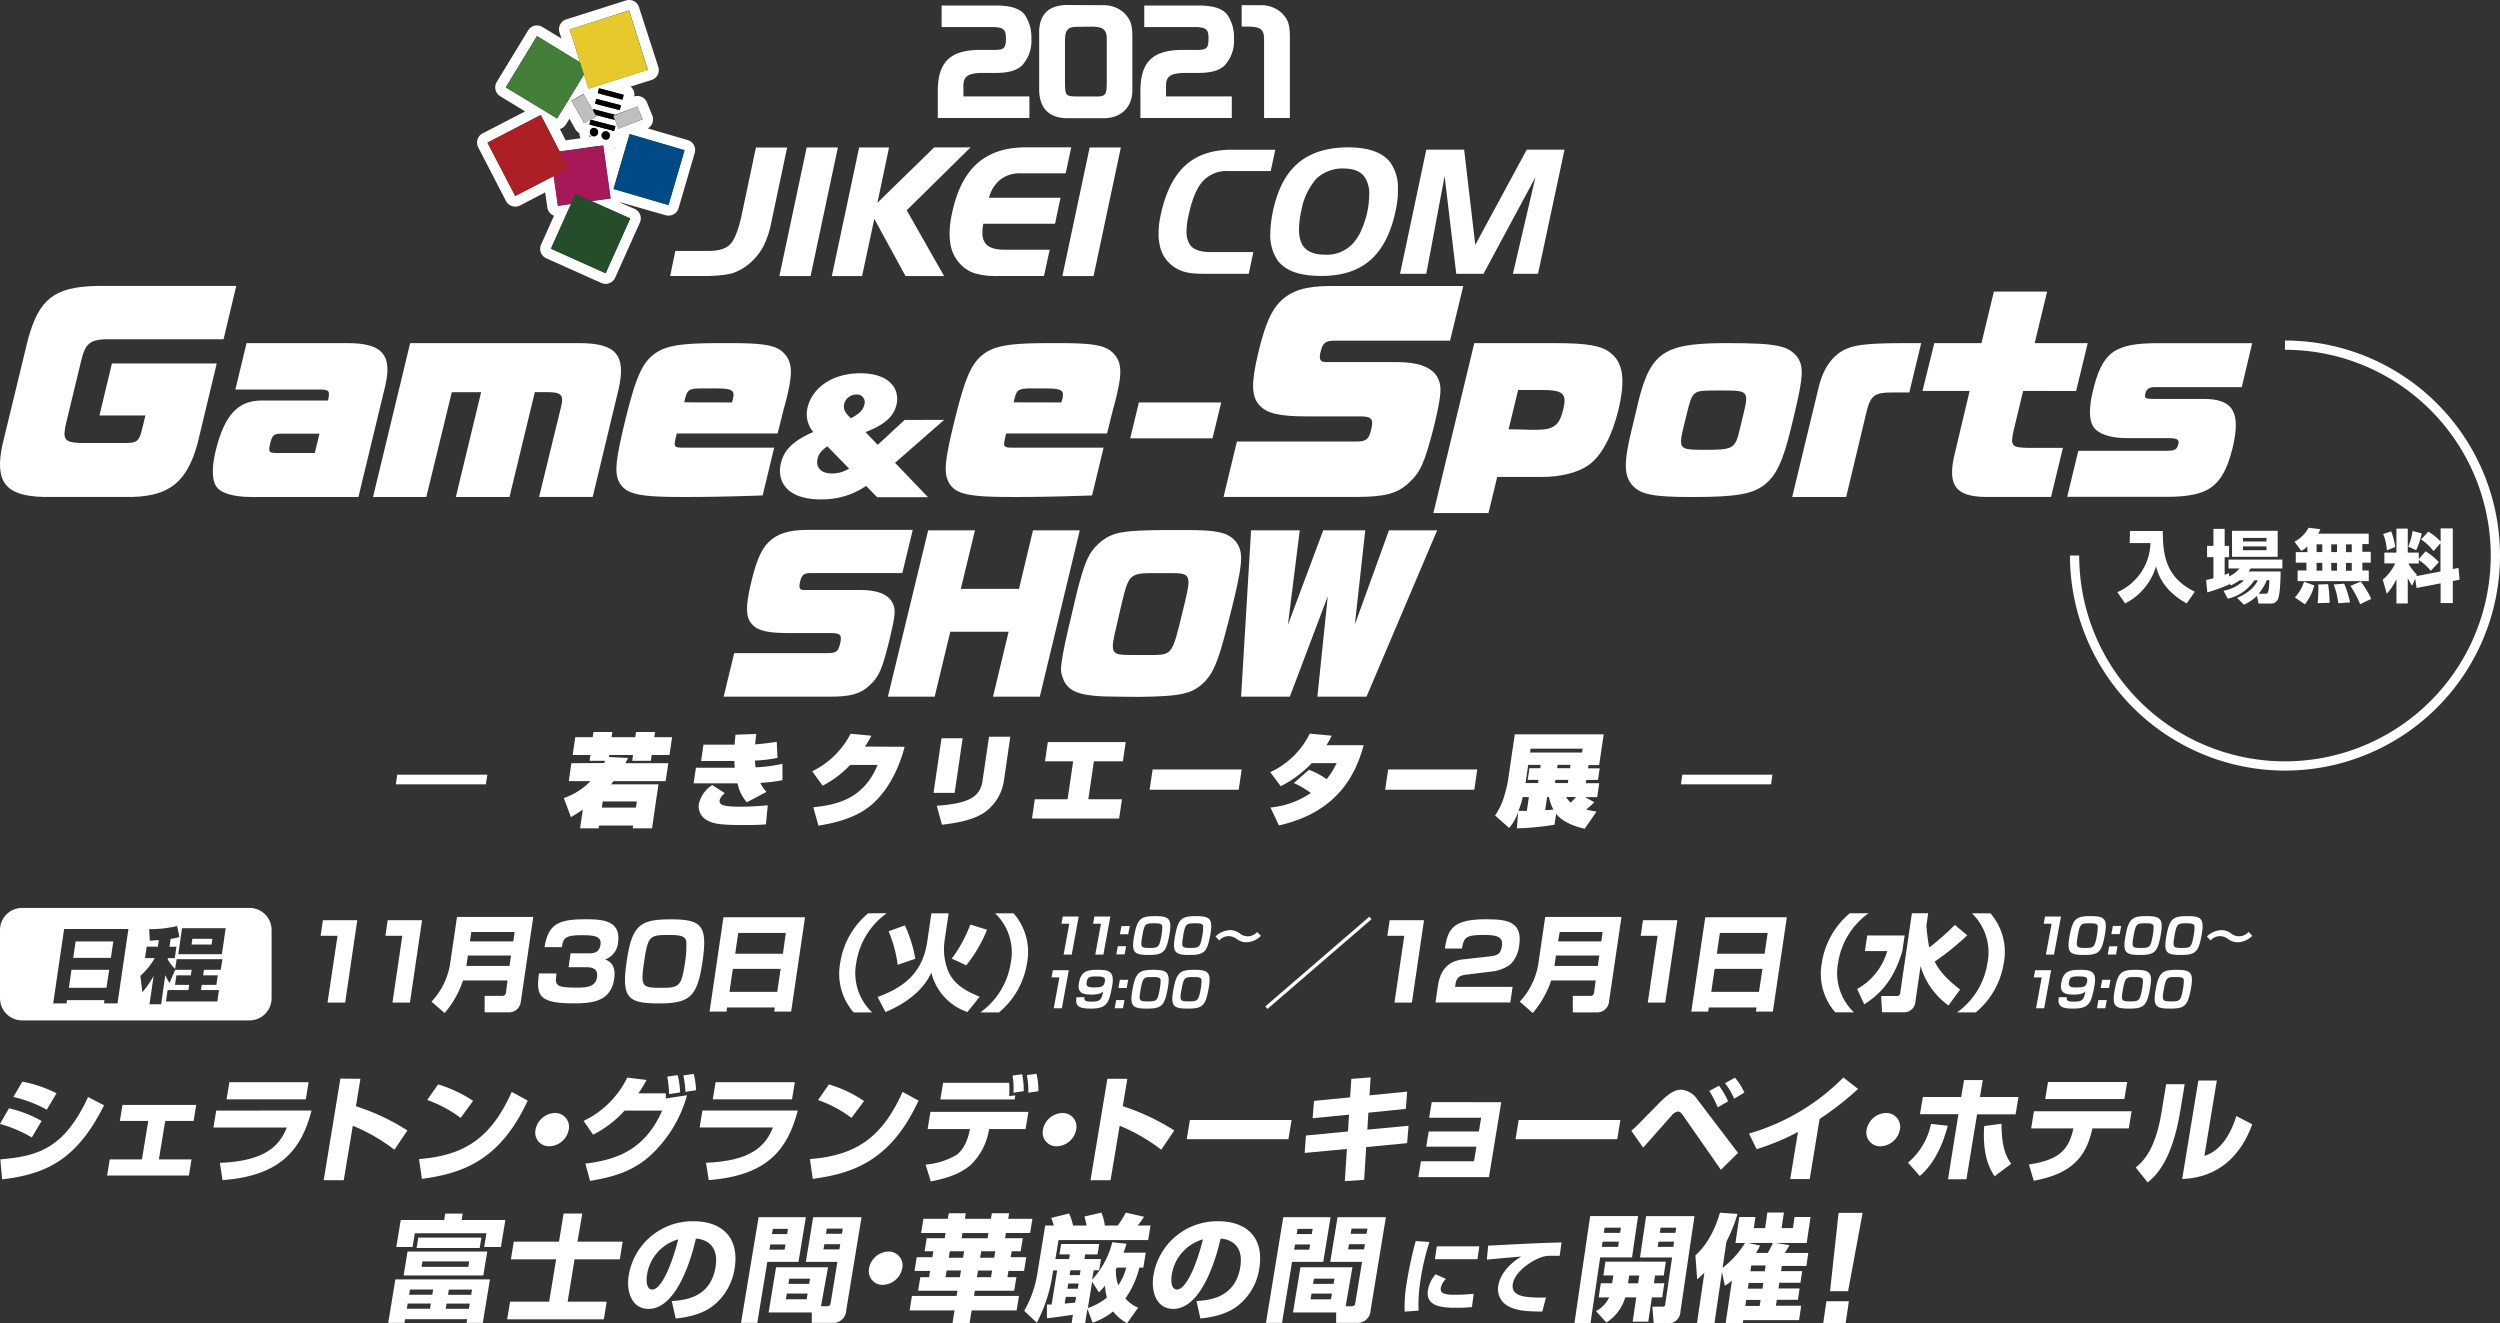 <svg id="レイヤー_1" data-name="レイヤー 1" xmlns="http://www.w3.org/2000/svg" viewBox="0 0 480.86 254.56"><rect x="0" y="0" width="480.86" height="254.56" fill="#333333" stroke="none"/><defs><style>.cls-1{fill:#fff;}.cls-2{fill:#004a85;}.cls-3{fill:#437f38;}.cls-4{fill:#a71859;}.cls-5{fill:#264d2a;}.cls-6{fill:#ac1f24;}.cls-7{fill:#040000;}.cls-8{fill:#c0bfbf;}.cls-9{fill:#e6c92d;}</style></defs><g id="グループ_1340" data-name="グループ 1340"><g id="グループ_1324" data-name="グループ 1324"><g id="グループ_1328" data-name="グループ 1328"><g id="グループ_1307" data-name="グループ 1307"><g id="グループ_1306" data-name="グループ 1306"><path id="パス_1877" data-name="パス 1877" class="cls-1" d="M68.72,177l-2.33,15.84H63L64.92,180H61.67l.44-3Z" transform="translate(0 0)"/><path id="パス_1878" data-name="パス 1878" class="cls-1" d="M81.18,177l-2.33,15.84H75.49L77.38,180H74.13l.44-3Z" transform="translate(0 0)"/><path id="パス_1879" data-name="パス 1879" class="cls-1" d="M97.62,188.59H89.06a18.68,18.68,0,0,1-3.54,6.26L83,192.66a13.85,13.85,0,0,0,3.66-7.85l1.24-8.44h14.67l-2.41,16.4A2.27,2.27,0,0,1,98,194.72H93.22l0-3.17h3.44a.66.66,0,0,0,.66-.6Zm-7.92-2.8H98l.29-2H90Zm.69-4.72h8.34l.26-1.81H90.66Z" transform="translate(0 0)"/><path id="パス_1880" data-name="パス 1880" class="cls-1" d="M107.06,187.25c-.38,2.31-.22,2.71,4,2.71,2,0,3.51-.24,3.77-2s-1.12-1.93-2.14-1.93h-3.33l.39-2.66h3.33c.92,0,2.18,0,2.42-1.66s-1.19-1.83-3.67-1.83c-3.31,0-3.52.72-3.75,2.29h-3.34c.71-4.28,2.48-5.35,7.7-5.35,3,0,7.09,0,6.44,4.48a3.79,3.79,0,0,1-2.47,3.24c.57.24,2.15.88,1.73,3.7-.64,4.4-4.23,4.75-7.71,4.75-6.54,0-7.41-1.31-6.75-5.76Z" transform="translate(0 0)"/><path id="パス_1881" data-name="パス 1881" class="cls-1" d="M126.73,193c-6,0-7.22-1.07-6.19-8.09,1-6.82,2.45-8.08,8.4-8.08s7.22,1.07,6.19,8.08C134.13,191.73,132.7,193,126.73,193ZM123.89,185c-.72,4.91-.39,5,3.45,5,3.29,0,3.75-.36,4.4-4.75A19.88,19.88,0,0,0,132,181c-.25-1.06-1.44-1.16-3.43-1.16C125,179.84,124.61,180,123.89,185Z" transform="translate(0 0)"/><path id="パス_1882" data-name="パス 1882" class="cls-1" d="M139.15,176.43h15.69l-2.67,18.15h-3.25l.11-.8h-9.18l-.12.8h-3.25Zm11,9.93h-9.19l-.65,4.42h9.19Zm1-6.92H142l-.59,4h9.18Z" transform="translate(0 0)"/><path id="パス_1883" data-name="パス 1883" class="cls-1" d="M170.55,175.66a14.37,14.37,0,0,0-5.85,9.53,10.41,10.41,0,0,0,3.05,9.54h-3.56a11.32,11.32,0,0,1-2.58-9.53,15.41,15.41,0,0,1,5.38-9.53Z" transform="translate(0 0)"/><path id="パス_1884" data-name="パス 1884" class="cls-1" d="M179.15,175.68h3.31l-.79,5.37a11.28,11.28,0,0,0,.31,4.55c.83,3.1,2.85,4.66,6.46,6.11l-2.36,2.95a10.72,10.72,0,0,1-6.94-7.56c-.64,1.29-2.4,4.85-8.82,7.56l-1.52-2.89c3.94-1.49,8.54-3.8,9.54-10.6Zm-6.48,9.9a25.86,25.86,0,0,0-1.75-6.46l3.13-1.12a25.19,25.19,0,0,1,2,6.41Zm10.4-1.19a26.94,26.94,0,0,0,3.57-6.56l3.21,1a27.14,27.14,0,0,1-4,6.84Z" transform="translate(0 0)"/><path id="パス_1885" data-name="パス 1885" class="cls-1" d="M188.56,194.73a14.37,14.37,0,0,0,5.85-9.53,10.39,10.39,0,0,0-3-9.53h3.55a11.31,11.31,0,0,1,2.59,9.53,15.48,15.48,0,0,1-5.39,9.53Z" transform="translate(0 0)"/><path id="パス_1886" data-name="パス 1886" class="cls-1" d="M263.79,176.81l-20,17.25-.42-.48,20-17.25Z" transform="translate(0 0)"/><path id="パス_1887" data-name="パス 1887" class="cls-1" d="M273.9,177l-2.33,15.84h-3.35L270.1,180h-3.25l.44-3Z" transform="translate(0 0)"/><path id="パス_1888" data-name="パス 1888" class="cls-1" d="M282.14,187.45c-1.14.14-2,.36-2.18,1.87l-.08.5h11.06l-.44,3H276.11l.41-2.81c.24-1.67.78-5,4.81-5.47l5.28-.59c1.53-.16,2.06-.6,2.26-1.93s-.15-2.19-3.24-2.19c-3.67,0-4.06.38-4.42,2.62h-3.3c.56-3.52,1.3-5.63,7.84-5.63,3.7,0,7.17.2,6.46,5a6.13,6.13,0,0,1-1.63,3.62,7.21,7.21,0,0,1-3.35,1.39Z" transform="translate(0 0)"/><path id="パス_1889" data-name="パス 1889" class="cls-1" d="M306.92,188.59h-8.56a18.86,18.86,0,0,1-3.54,6.26l-2.5-2.19a13.9,13.9,0,0,0,3.65-7.85l1.24-8.44h14.67l-2.41,16.41a2.27,2.27,0,0,1-2.22,1.95h-4.73l0-3.18h3.43a.65.65,0,0,0,.66-.6Zm-7.93-2.8h8.34l.29-2h-8.34Zm.7-4.72H308l.26-1.81H300Z" transform="translate(0 0)"/><path id="パス_1890" data-name="パス 1890" class="cls-1" d="M322.63,177l-2.33,15.84h-3.36L318.83,180h-3.25l.44-3Z" transform="translate(0 0)"/><path id="パス_1891" data-name="パス 1891" class="cls-1" d="M328,176.43h15.69L341,194.58h-3.26l.12-.8h-9.18l-.12.8h-3.25Zm11,9.93H329.8l-.65,4.42h9.18Zm1-6.92h-9.19l-.59,4h9.19Z" transform="translate(0 0)"/><path id="パス_1892" data-name="パス 1892" class="cls-1" d="M359.4,175.66a14.37,14.37,0,0,0-5.85,9.53,10.44,10.44,0,0,0,3.05,9.53H353a11.3,11.3,0,0,1-2.58-9.53,15.46,15.46,0,0,1,5.38-9.53Z" transform="translate(0 0)"/><path id="パス_1893" data-name="パス 1893" class="cls-1" d="M359.15,179.93h7.2l-.45,3c-1.75,6.11-4.9,8.71-7.33,10.24l-1.36-2.94a12.18,12.18,0,0,0,5.79-7.3h-4.29ZM370.53,178a33.68,33.68,0,0,0,.55,4.24A47.31,47.31,0,0,0,376,177.9l2.39,2a50.83,50.83,0,0,1-6.27,5.06c.56,1.05,1.5,2.78,4.9,5.37l-2.24,3.06a14.27,14.27,0,0,1-5.37-7.56l-1,6.87a2.14,2.14,0,0,1-2.25,2H362l-.17-3.12h3a.6.6,0,0,0,.65-.5l2.26-15.42h3.13Z" transform="translate(0 0)"/><path id="パス_1894" data-name="パス 1894" class="cls-1" d="M376.43,194.73a14.37,14.37,0,0,0,5.85-9.53,10.39,10.39,0,0,0-3-9.53h3.56a11.3,11.3,0,0,1,2.58,9.53,15.51,15.51,0,0,1-5.38,9.53Z" transform="translate(0 0)"/></g></g><g id="グループ_1310" data-name="グループ 1310"><g id="グループ_1309" data-name="グループ 1309"><path id="パス_1895" data-name="パス 1895" class="cls-1" d="M21,186.54H13.75L13.24,190h7.24Z" transform="translate(0 0)"/><path id="パス_1896" data-name="パス 1896" class="cls-1" d="M40.84,180.57H37l-.16,1.11h3.86Z" transform="translate(0 0)"/><path id="パス_1897" data-name="パス 1897" class="cls-1" d="M48,174.63H4.26A4.26,4.26,0,0,0,0,178.89V192a4.27,4.27,0,0,0,4.26,4.27H48A4.27,4.27,0,0,0,52.24,192V178.89A4.26,4.26,0,0,0,48,174.63ZM22.6,193H20l.09-.63H12.89l-.09.63H10.23l2.1-14.31H24.7Zm19.85-6.47H39.23l-.16,1.07h2.82l-.27,1.83H38.8l-.15,1h3.47l-.32,2.2H31.92l.32-2.2h4l.15-1H33.66l.27-1.83h2.78l.15-1.07H33.69l-1.08,2.54a8.92,8.92,0,0,1-.82-1.52L31,193.16H28.75l.8-5.46a16.57,16.57,0,0,1-2.17,3.14L27,187.69a13.6,13.6,0,0,0,2.77-3.41H27.89l.32-2.19h2.16l.18-1.26c-.6,0-1,.08-1.74.11l-.11-2.22a23.07,23.07,0,0,0,5.36-.6l.46,2.11a12.54,12.54,0,0,1-1.7.36l-.22,1.51h1.34l-.32,2.19H32.27l0,.26a6.94,6.94,0,0,0,1.42,1.81l.28-1.87h8.82Zm.23-3H34.29l.73-5h8.39Z" transform="translate(0 0)"/><path id="パス_1898" data-name="パス 1898" class="cls-1" d="M21.79,181.09H14.55l-.46,3.15h7.24Z" transform="translate(0 0)"/></g></g><g id="グループ_1314" data-name="グループ 1314"><g id="グループ_1313" data-name="グループ 1313"><path id="パス_1899" data-name="パス 1899" class="cls-1" d="M207.48,176.29l-1.34,7.32h-1.56l1.09-5.93h-1.51l.26-1.39Z" transform="translate(0 0)"/><path id="パス_1900" data-name="パス 1900" class="cls-1" d="M213.57,176.29l-1.34,7.32h-1.56l1.09-5.93h-1.51l.25-1.39Z" transform="translate(0 0)"/><path id="パス_1901" data-name="パス 1901" class="cls-1" d="M216.6,182l-.29,1.57h-1.59L215,182Zm.72-3.9L217,179.7h-1.59l.29-1.57Z" transform="translate(0 0)"/><path id="パス_1902" data-name="パス 1902" class="cls-1" d="M220.9,183.68c-2.78,0-3.34-.49-2.74-3.73s1.27-3.74,4-3.74,3.34.49,2.74,3.74S223.68,183.68,220.9,183.68ZM219.72,180c-.42,2.27-.27,2.33,1.52,2.33,1.52,0,1.75-.17,2.12-2.2a9.77,9.77,0,0,0,.2-2c-.1-.49-.65-.54-1.58-.54-1.67,0-1.85.09-2.26,2.36Z" transform="translate(0 0)"/><path id="パス_1903" data-name="パス 1903" class="cls-1" d="M228.77,183.68c-2.79,0-3.34-.49-2.74-3.73s1.27-3.74,4-3.74,3.34.49,2.74,3.74S231.55,183.68,228.77,183.68ZM227.59,180c-.42,2.27-.27,2.33,1.51,2.33,1.53,0,1.75-.17,2.13-2.2a9.77,9.77,0,0,0,.2-2c-.1-.49-.65-.54-1.58-.54-1.67,0-1.85.09-2.27,2.36Z" transform="translate(0 0)"/><path id="パス_1904" data-name="パス 1904" class="cls-1" d="M242.54,180a4.15,4.15,0,0,1-2.8,1.24,2.91,2.91,0,0,1-1.76-.56,2.77,2.77,0,0,0-1.67-.62,2.41,2.41,0,0,0-1.79.83l-.72-.76a4.24,4.24,0,0,1,2.79-1.23,3.3,3.3,0,0,1,1.81.58,2.39,2.39,0,0,0,3.37-.18l0-.05Z" transform="translate(0 0)"/><path id="パス_1905" data-name="パス 1905" class="cls-1" d="M205.58,186.61l-1.34,7.32h-1.56l1.09-5.93h-1.51l.25-1.39Z" transform="translate(0 0)"/><path id="パス_1906" data-name="パス 1906" class="cls-1" d="M208.61,191.8c-.11.48-.09.86,1.25.86,1.6,0,2-.18,2.32-1.95-.34.28-.73.6-2.37.6-2.19,0-2.54-.87-2.28-2.29.39-2.13,1.52-2.49,3.51-2.49,2.27,0,3.4.25,2.87,3.17-.6,3.25-1,4.3-4.08,4.3-2,0-3.13-.28-2.76-2.2Zm3.9-3c.16-.85-.26-1-1.73-1s-1.62.29-1.77,1.13c-.13.69.12,1,1.4,1,1.47,0,1.92-.15,2.1-1.12Z" transform="translate(0 0)"/><path id="パス_1907" data-name="パス 1907" class="cls-1" d="M216.29,192.36l-.29,1.57h-1.6l.29-1.57Zm.71-3.9-.28,1.57h-1.6l.28-1.57Z" transform="translate(0 0)"/><path id="パス_1908" data-name="パス 1908" class="cls-1" d="M220.58,194c-2.78,0-3.33-.49-2.74-3.73s1.28-3.73,4-3.73,3.34.49,2.74,3.73S223.36,194,220.58,194Zm-1.18-3.71c-.42,2.26-.27,2.32,1.52,2.32,1.53,0,1.75-.17,2.12-2.19a9.85,9.85,0,0,0,.2-1.95c-.1-.5-.65-.54-1.57-.54-1.68,0-1.85.08-2.27,2.36Z" transform="translate(0 0)"/><path id="パス_1909" data-name="パス 1909" class="cls-1" d="M228.45,194c-2.79,0-3.34-.49-2.74-3.73s1.27-3.73,4-3.73,3.34.49,2.74,3.73S231.23,194,228.45,194Zm-1.19-3.71c-.41,2.26-.26,2.32,1.52,2.32,1.53,0,1.75-.17,2.13-2.19a9.85,9.85,0,0,0,.2-1.95c-.1-.5-.65-.54-1.58-.54-1.67,0-1.84.08-2.26,2.36Z" transform="translate(0 0)"/></g></g><g id="グループ_1317" data-name="グループ 1317"><g id="グループ_1316" data-name="グループ 1316"><path id="パス_1910" data-name="パス 1910" class="cls-1" d="M396.42,176.29l-1.35,7.32h-1.55l1.09-5.93H393.1l.25-1.39Z" transform="translate(0 0)"/><path id="パス_1911" data-name="パス 1911" class="cls-1" d="M400.83,183.68c-2.78,0-3.34-.49-2.74-3.73s1.27-3.74,4-3.74,3.34.49,2.74,3.74S403.61,183.68,400.83,183.68ZM399.65,180c-.42,2.27-.27,2.33,1.51,2.33,1.53,0,1.75-.17,2.13-2.2a9.77,9.77,0,0,0,.2-2c-.1-.49-.65-.54-1.58-.54-1.67,0-1.85.09-2.26,2.36Z" transform="translate(0 0)"/><path id="パス_1912" data-name="パス 1912" class="cls-1" d="M407.28,182,407,183.6h-1.6l.29-1.57Zm.72-3.9-.29,1.57h-1.6l.29-1.57Z" transform="translate(0 0)"/><path id="パス_1913" data-name="パス 1913" class="cls-1" d="M411.58,183.68c-2.79,0-3.34-.49-2.74-3.73s1.27-3.74,4-3.74,3.33.49,2.74,3.74S414.35,183.68,411.58,183.68ZM410.39,180c-.42,2.27-.27,2.33,1.52,2.33,1.53,0,1.75-.17,2.12-2.2a9.09,9.09,0,0,0,.2-2c-.1-.49-.65-.54-1.57-.54-1.67,0-1.85.09-2.27,2.36Z" transform="translate(0 0)"/><path id="パス_1914" data-name="パス 1914" class="cls-1" d="M419.45,183.68c-2.79,0-3.34-.49-2.74-3.73s1.27-3.74,4-3.74,3.33.49,2.74,3.74S422.22,183.68,419.45,183.68ZM418.26,180c-.41,2.27-.26,2.33,1.52,2.33,1.53,0,1.75-.17,2.12-2.2a8.5,8.5,0,0,0,.2-2c-.1-.49-.64-.54-1.57-.54-1.67,0-1.85.09-2.27,2.36Z" transform="translate(0 0)"/><path id="パス_1915" data-name="パス 1915" class="cls-1" d="M433.21,180a4.12,4.12,0,0,1-2.8,1.24,2.93,2.93,0,0,1-1.76-.56,2.75,2.75,0,0,0-1.67-.62,2.37,2.37,0,0,0-1.78.83l-.72-.76a4.21,4.21,0,0,1,2.78-1.23,3.24,3.24,0,0,1,1.81.58,2.4,2.4,0,0,0,3.38-.18.12.12,0,0,1,.05-.05Z" transform="translate(0 0)"/><path id="パス_1916" data-name="パス 1916" class="cls-1" d="M394.52,186.61l-1.34,7.32h-1.56l1.09-5.93H391.2l.25-1.39Z" transform="translate(0 0)"/><path id="パス_1917" data-name="パス 1917" class="cls-1" d="M397.55,191.8c-.11.48-.09.86,1.25.86,1.6,0,2-.18,2.32-1.95-.34.28-.73.6-2.37.6-2.19,0-2.54-.87-2.28-2.29.39-2.13,1.52-2.49,3.51-2.49,2.27,0,3.4.25,2.86,3.17-.6,3.25-1,4.3-4.07,4.3-1.95,0-3.13-.28-2.76-2.2Zm3.9-3c.15-.85-.26-1-1.73-1s-1.62.29-1.77,1.13c-.13.69.12,1,1.4,1,1.47,0,1.91-.15,2.09-1.12Z" transform="translate(0 0)"/><path id="パス_1918" data-name="パス 1918" class="cls-1" d="M405.23,192.36l-.29,1.57h-1.6l.28-1.57Zm.71-3.9-.29,1.57h-1.6l.29-1.57Z" transform="translate(0 0)"/><path id="パス_1919" data-name="パス 1919" class="cls-1" d="M409.52,194c-2.78,0-3.34-.49-2.74-3.73s1.27-3.73,4-3.73,3.34.49,2.74,3.73S412.3,194,409.52,194Zm-1.18-3.71c-.42,2.26-.27,2.32,1.51,2.32,1.54,0,1.76-.17,2.13-2.19a9.85,9.85,0,0,0,.2-1.95c-.1-.5-.65-.54-1.58-.54-1.67,0-1.84.08-2.26,2.36Z" transform="translate(0 0)"/><path id="パス_1920" data-name="パス 1920" class="cls-1" d="M417.39,194c-2.78,0-3.34-.49-2.74-3.73s1.27-3.73,4-3.73,3.34.49,2.74,3.73S420.17,194,417.39,194Zm-1.19-3.71c-.41,2.26-.26,2.32,1.52,2.32,1.53,0,1.75-.17,2.13-2.19a9.85,9.85,0,0,0,.2-1.95c-.1-.5-.65-.54-1.58-.54C416.8,187.93,416.62,188,416.2,190.29Z" transform="translate(0 0)"/></g></g></g><g id="グループ_1323" data-name="グループ 1323"><g id="グループ_1319" data-name="グループ 1319"><g id="グループ_1326" data-name="グループ 1326"><path id="パス_1921" data-name="パス 1921" class="cls-1" d="M6.12,218.78A25.62,25.62,0,0,0,0,216.18l1.73-3A23,23,0,0,1,8,215.61ZM.06,223c7.24-.62,12.3-2.08,16.88-12l3.07,1.6c-5.23,10.47-11.1,13.24-19.6,14.24ZM9,213.44A24.53,24.53,0,0,0,2.56,211l1.75-2.95a24.59,24.59,0,0,1,6.56,2.24Z" transform="translate(0 0)"/><path id="パス_1922" data-name="パス 1922" class="cls-1" d="M37.74,212.53l-.5,3.07H31.78L30.56,223h6.28l-.51,3.11H20.6l.51-3.11H27.3l1.22-7.4H23.06l.5-3.07Z" transform="translate(0 0)"/><path id="パス_1923" data-name="パス 1923" class="cls-1" d="M59.93,213.6C58,221,54.13,226.13,42.81,227l-.52-3.33c8.9-.34,11.51-3.4,12.87-6.79H41.05l.54-3.26Zm-.57-5.44-.54,3.29H43.58l.54-3.29Z" transform="translate(0 0)"/><path id="パス_1924" data-name="パス 1924" class="cls-1" d="M69.33,207.5l-.87,5.28a42.07,42.07,0,0,1,9.9,4.66l-2.5,3.7a34.79,34.79,0,0,0-8-4.61L66.12,227H62.26l3.21-19.54Z" transform="translate(0 0)"/><path id="パス_1925" data-name="パス 1925" class="cls-1" d="M80.6,222.94c8.74-.69,13.83-4,17.83-12.92l3.07,1.67c-5.34,11.58-12.59,14-20.35,15.06Zm8-7.92a23.87,23.87,0,0,0-6.43-3.44l2.09-3A24.49,24.49,0,0,1,91,211.75Z" transform="translate(0 0)"/><path id="パス_1926" data-name="パス 1926" class="cls-1" d="M109.39,217.28a3.91,3.91,0,0,1-3.71,3.2,2.63,2.63,0,0,1-2.73-2.54,2.46,2.46,0,0,1,.06-.66,3.91,3.91,0,0,1,3.71-3.2,2.65,2.65,0,0,1,2.73,2.55A2.35,2.35,0,0,1,109.39,217.28Z" transform="translate(0 0)"/><path id="パス_1927" data-name="パス 1927" class="cls-1" d="M112.25,215.6a17.91,17.91,0,0,0,8.4-8.33l3.72.45a23.3,23.3,0,0,1-1.58,2.57h5.28c0,.16,0,.82,0,1l4.08-.63a24.69,24.69,0,0,1-7.18,11.7c-3,2.68-6.55,4-11.48,4.77l-.9-3.31c5.71-.73,11.36-2.42,14.77-10.2h-7.22a20.93,20.93,0,0,1-6.06,4.63Zm16.46-5.15a27,27,0,0,0-.36-3.36l2-.31a17.13,17.13,0,0,1,.47,3.33Zm3.13-.43a18,18,0,0,0-.41-3.17l2-.29a15.87,15.87,0,0,1,.46,3.13Z" transform="translate(0 0)"/><path id="パス_1928" data-name="パス 1928" class="cls-1" d="M153.45,213.6c-1.93,7.43-5.81,12.53-17.13,13.38l-.52-3.33c8.91-.34,11.52-3.4,12.87-6.79h-14.1l.54-3.26Zm-.57-5.44-.54,3.29H137.1l.54-3.29Z" transform="translate(0 0)"/><path id="パス_1929" data-name="パス 1929" class="cls-1" d="M155.78,222.94c8.74-.69,13.83-4,17.83-12.92l3.07,1.67c-5.34,11.58-12.59,14-20.35,15.06Zm8-7.92a23.87,23.87,0,0,0-6.43-3.44l2.09-3a24.49,24.49,0,0,1,6.76,3.19Z" transform="translate(0 0)"/><path id="パス_1930" data-name="パス 1930" class="cls-1" d="M197.81,213.86l-.55,3.31h-7l-.1.49a12.22,12.22,0,0,1-3.47,6.43c-2.28,1.95-5.39,2.71-7.66,3.15l-1-3.24a13.91,13.91,0,0,0,5.92-1.84c1.8-1.28,2.41-4,2.51-4.5l.1-.49h-8.14l.54-3.31Zm-3.7-5.59a18.09,18.09,0,0,1,0,2.55l1.18-.13-.13.78H180.87l.53-3.2Zm.82,1.91a15.2,15.2,0,0,0-.17-3.3l1.84-.25a14.77,14.77,0,0,1,.31,3.24Zm2.87,0a16.86,16.86,0,0,0-.29-3.4l1.86-.24a14.51,14.51,0,0,1,.36,3.35Z" transform="translate(0 0)"/><path id="パス_1931" data-name="パス 1931" class="cls-1" d="M207,217.28a3.92,3.92,0,0,1-3.72,3.2,2.64,2.64,0,0,1-2.73-2.54,2.46,2.46,0,0,1,.06-.66,3.91,3.91,0,0,1,3.72-3.2,2.65,2.65,0,0,1,2.73,2.56A3.47,3.47,0,0,1,207,217.28Z" transform="translate(0 0)"/><path id="パス_1932" data-name="パス 1932" class="cls-1" d="M216.83,207.5l-.87,5.28a42.07,42.07,0,0,1,9.9,4.66l-2.5,3.7a34.79,34.79,0,0,0-8-4.61L213.61,227h-3.86L213,207.5Z" transform="translate(0 0)"/><path id="パス_1933" data-name="パス 1933" class="cls-1" d="M248.43,215.42l-.61,3.7H228.26l.61-3.7Z" transform="translate(0 0)"/><path id="パス_1934" data-name="パス 1934" class="cls-1" d="M259.92,207.52l3.71-.29-.22,3.46,7.25-.73-.26,3.33-7.2.73-.2,3.26,7.93-.75-.28,3.35-7.87.75-.39,6.3-3.72.25.4-6.19-8.12.77.24-3.35,8.09-.78.2-3.23-7,.68.26-3.33,6.95-.68Z" transform="translate(0 0)"/><path id="パス_1935" data-name="パス 1935" class="cls-1" d="M288.76,212l-2.37,14.42H272.81l.5-3.06h10.21l.46-2.8h-9.65l.48-2.93h9.65l.43-2.64h-10l.49-3Z" transform="translate(0 0)"/><path id="パス_1936" data-name="パス 1936" class="cls-1" d="M311.67,215.42l-.6,3.7H291.5l.61-3.7Z" transform="translate(0 0)"/><path id="パス_1937" data-name="パス 1937" class="cls-1" d="M313.78,217.5c1-.86,1.31-1.22,4.35-4.32,2.21-2.27,3.56-3.58,5.29-3.58a4.1,4.1,0,0,1,3,1.8l7.88,10.36L331,225,323.9,214.8c-.43-.6-.68-1-1.15-1a1.84,1.84,0,0,0-1.23.78c-.89,1-4.69,5.3-5.47,6.16ZM330.41,213a24.33,24.33,0,0,0-1.63-3.17l1.86-1a15.48,15.48,0,0,1,1.75,3Zm3.14-1.66a13.45,13.45,0,0,0-1.75-3l1.91-1.06a12.57,12.57,0,0,1,1.81,2.86Z" transform="translate(0 0)"/><path id="パス_1938" data-name="パス 1938" class="cls-1" d="M348.09,226.78h-3.75l1.49-9.06a44.92,44.92,0,0,1-7.95,3.31l-1.47-3a41.73,41.73,0,0,0,18.15-10.78l2.83,2.2a57.4,57.4,0,0,1-7.4,5.77Z" transform="translate(0 0)"/><path id="パス_1939" data-name="パス 1939" class="cls-1" d="M365.43,217.28a3.93,3.93,0,0,1-3.72,3.2,2.64,2.64,0,0,1-2.73-2.54,2.46,2.46,0,0,1,.06-.66,3.91,3.91,0,0,1,3.72-3.2,2.65,2.65,0,0,1,2.73,2.56A2.28,2.28,0,0,1,365.43,217.28Z" transform="translate(0 0)"/><path id="パス_1940" data-name="パス 1940" class="cls-1" d="M367,223.63a13.27,13.27,0,0,0,4.42-7.46l3.22.36c-1.66,6.36-4.4,8.81-5.38,9.67Zm14.37-15.89-.54,3.26h7.41l-.55,3.33h-7.41l-2.05,12.49h-3.54l2-12.51h-7.39l.55-3.31h7.38l.54-3.26Zm3.61,8.41c0,4.44.85,6.28,1.86,7.7l-3.19,2.39c-.67-1-2.41-3.63-2-9.65Z" transform="translate(0 0)"/><path id="パス_1941" data-name="パス 1941" class="cls-1" d="M410,213.75l-.54,3.29h-7l-.08.35c-1.26,5.53-4.32,8.46-11.2,9.72l-.93-3.13c5.21-.78,7.54-2.4,8.47-6.57l.08-.37h-8.12l.54-3.29Zm-.85-5.63-.54,3.28H393.38l.54-3.28Z" transform="translate(0 0)"/><path id="パス_1942" data-name="パス 1942" class="cls-1" d="M419.36,213.71c-1.61,9.85-4.94,12.65-6.27,13.73l-2.3-2.88c1.21-1,3.73-3.1,4.94-10.47l.91-5.55h3.57Zm4.64,8.63c4-1.26,5.59-5.9,6.15-7.68l3.06,1.6c-2.18,6-6.47,10.25-13.48,10.52l3.11-18.95h3.55Z" transform="translate(0 0)"/></g></g></g><g id="グループ_1329" data-name="グループ 1329"><g id="グループ_1325" data-name="グループ 1325"><path id="パス_1943" data-name="パス 1943" class="cls-1" d="M94.24,246.08l-1.38,8.37H89.73l.12-.71H77.92l-.12.71H74.67l1.38-8.37Zm-8.6-12.65H89l-.2,1.23H97.2l-.85,5.19H93.13l.43-2.64H79.79l-.43,2.64H76.23l.85-5.19h8.36Zm8.08,7.3-.76,4.6H77.63l.76-4.6Zm-15.3,10-.17,1h4.46l.16-1Zm.44-2.69-.17,1h4.46l.17-1Zm1.6-10H92.59l-.32,2H80.13Zm.8,4.58-.18,1.06h9l.17-1.06Zm4.63,8.12-.16,1h4.46l.16-1Zm.44-2.69-.16,1h4.46l.16-1Z" transform="translate(0 0)"/><path id="パス_1944" data-name="パス 1944" class="cls-1" d="M111.07,238.83h8.7l-.56,3.4h-8.7l-1.33,8.14h7.52l-.56,3.39H97.55l.56-3.39h7.52l1.34-8.14h-8.7l.55-3.4h8.7l.89-5.42H112Z" transform="translate(0 0)"/><path id="パス_1945" data-name="パス 1945" class="cls-1" d="M129.21,250.25c2.43-.17,7.44-.57,8.42-6.54.61-3.7-1.28-5.28-3.78-5.48-.43,1.93-3.18,13.53-9.12,13.53-3,0-4.36-3-3.79-6.52A12.44,12.44,0,0,1,133.4,234.9c5.1,0,8.92,2.8,7.89,9.12a11.19,11.19,0,0,1-4.2,7.19c-2.49,1.91-5.92,2.26-7.12,2.4Zm-4.76-5.05c-.14.84-.22,2.83,1,2.83,1.68,0,3.66-4.34,5-9.65a8.38,8.38,0,0,0-6,6.82Z" transform="translate(0 0)"/><path id="パス_1946" data-name="パス 1946" class="cls-1" d="M145.91,234.12H155l-1.41,8.59h-6l-1.93,11.74h-3.13Zm12,17.13H159c.67,0,.72-.33.79-.73l1.28-7.81H155l1.41-8.59h9.3l-2.95,17.95a2.48,2.48,0,0,1-2.36,2.38h-4.26l0-2h-8.3l1.43-8.7h10Zm-9.73-11.89-.18,1h2.91l.18-1Zm.48-3-.17,1h2.91l.17-1Zm2.68,12.45-.18,1.1h4l.18-1.1Zm.47-2.87-.17,1h4l.17-1Zm6.75-6.63-.17,1h3.06l.17-1Zm.48-3-.16,1h3.06l.17-1Z" transform="translate(0 0)"/><path id="パス_1947" data-name="パス 1947" class="cls-1" d="M173.54,243.93a3.92,3.92,0,0,1-3.72,3.2,2.63,2.63,0,0,1-2.72-2.54,2.46,2.46,0,0,1,.06-.66,3.9,3.9,0,0,1,3.71-3.2,2.65,2.65,0,0,1,2.73,2.55A2.35,2.35,0,0,1,173.54,243.93Z" transform="translate(0 0)"/><path id="パス_1948" data-name="パス 1948" class="cls-1" d="M181.71,238.16l.16-1h-4.7l.45-2.73h4.7l.17-1.07h3.28l-.17,1.07h5l.17-1.07h3.33l-.17,1.07h4.65l-.44,2.73h-4.66l-.16,1h3.41l-.41,2.51h-1.73l-.19,1.15h3l-.43,2.64h-3l-.2,1.2h1.73l-.43,2.6h-7.57l-.15,1H196l-.46,2.79h-8.65l-.41,2.49h-3.28l.4-2.49h-8.64l.45-2.79H184l.15-1h-7.56l.43-2.6h1.68l.2-1.2h-3l.43-2.64h3l.2-1.15h-1.69l.41-2.51Zm.37,6.21-.21,1.29h2.76l.21-1.29Zm.61-3.7-.2,1.25h2.75l.21-1.25Zm7.27-2.5.16-1h-5l-.16,1Zm-1.84,6.21-.21,1.28h2.7l.21-1.28Zm.61-3.7-.21,1.24h2.71l.2-1.24Z" transform="translate(0 0)"/><path id="パス_1949" data-name="パス 1949" class="cls-1" d="M209.16,251.76l-.44,2.71h-2.6l.25-1.58c-1.38.2-3.86.56-5,.67l0-2.64c.34,0,.49,0,.9,0l1.07-6.57h-.77l-.2,1.24a29.92,29.92,0,0,1-2.94,8.83L197,252.12a20.74,20.74,0,0,0,2.54-7.23l1.5-9.17h1.65a9.31,9.31,0,0,0-.5-1.46l3.43-.85a10,10,0,0,1,.77,2.31H209a13.2,13.2,0,0,0-.42-1.73l3.27-.75a9.67,9.67,0,0,1,.66,2.48H215a20.48,20.48,0,0,0,1.54-2.48l3.51.8a18.55,18.55,0,0,1-1.23,1.68h2.48l-.46,2.8H203.6l-.6,3.66h2.63l.15-.91h-2l.33-2h7.32l-.33,2h-2.37l-.15.91h3.19l-.35,2.15h-1.06l-.3,1.82a16.63,16.63,0,0,0,3.88-7.21l2.75.29c-.19.6-.33,1.09-.59,1.71h4.28l-.47,2.88h-.76a17.15,17.15,0,0,1-2.7,5.93,6.86,6.86,0,0,0,2.46,1.77l-2.12,3a9,9,0,0,1-2.7-2.28,12.5,12.5,0,0,1-3.93,2.17ZM207,249.45H205l-.22,1.29,2-.18Zm-1.53-2.57-.16,1h2l.16-1Zm.42-2.55-.16.93h1.95l.16-.93Zm4.18,2.2-.83,5.06a11.72,11.72,0,0,0,3.66-2,10.18,10.18,0,0,1-.35-2.33,10.58,10.58,0,0,1-1.19,1.31Zm4.75-2.71c-.06.12-.12.2-.18.32a8.09,8.09,0,0,0,.45,3.08,10.34,10.34,0,0,0,1.53-3.4Z" transform="translate(0 0)"/><path id="パス_1950" data-name="パス 1950" class="cls-1" d="M230.14,250.25c2.42-.17,7.44-.57,8.42-6.54.6-3.7-1.29-5.28-3.79-5.48-.42,1.93-3.17,13.53-9.12,13.53-3,0-4.36-3-3.78-6.52a12.43,12.43,0,0,1,12.45-10.34c5.1,0,8.93,2.8,7.89,9.12a11.15,11.15,0,0,1-4.2,7.19c-2.49,1.91-5.92,2.26-7.12,2.4Zm-4.76-5.05c-.14.84-.22,2.83,1,2.83,1.69,0,3.67-4.34,5-9.65a8.41,8.41,0,0,0-6,6.82Z" transform="translate(0 0)"/><path id="パス_1951" data-name="パス 1951" class="cls-1" d="M246.83,234.12h9.1l-1.41,8.59h-6l-1.93,11.74H243.5Zm12,17.13h1.09c.66,0,.72-.33.78-.73l1.29-7.81h-6.13l1.41-8.59h9.3l-2.95,17.95a2.48,2.48,0,0,1-2.36,2.38H257l0-2h-8.3l1.43-8.7h10Zm-9.74-11.89-.17,1h2.91l.17-1Zm.49-3-.17,1h2.91l.16-1Zm2.68,12.45-.18,1.11H256l.19-1.11Zm.47-2.87-.17,1h3.95l.17-1Zm6.74-6.63-.17,1h3.07l.17-1Zm.49-3-.17,1h3.06l.17-1Z" transform="translate(0 0)"/></g><g id="グループ_1327" data-name="グループ 1327"><path id="パス_1952" data-name="パス 1952" class="cls-1" d="M274.94,238.89a46.08,46.08,0,0,0-1.74,7.52,29.2,29.2,0,0,0-.35,5.68l-2.67.19a26.84,26.84,0,0,1,.35-5.3,77.47,77.47,0,0,1,1.77-8.27Zm3.18,7.11a3.3,3.3,0,0,0-1,1.78c-.16,1.07,1,1.26,2.56,1.26a33.87,33.87,0,0,0,3.77-.19l-.33,2.55a25.77,25.77,0,0,1-2.91.14c-2.61,0-6-.13-5.57-3.3a6.17,6.17,0,0,1,1.49-3.14Zm6.42-6.27-.36,2.47H276l.36-2.47Z" transform="translate(0 0)"/><path id="パス_1953" data-name="パス 1953" class="cls-1" d="M300,241.54c-.37,0-.92,0-1.5,0a5.5,5.5,0,0,0-2.53.48c-1.6.67-4.63,2.6-5,5-.33,2.23,2.33,2.42,3.52,2.5a24.82,24.82,0,0,0,2.86.05l-.7,2.7c-3.67,0-5.17-.32-6.47-1a3.67,3.67,0,0,1-2-3.92c.35-2.37,2.25-4.33,4.44-5.67-1,.09-5.7.5-6.63.6l.25-2.69c8.66-.44,9.62-.49,13.82-.61a1.46,1.46,0,0,0,.29,0Z" transform="translate(0 0)"/><path id="パス_1954" data-name="パス 1954" class="cls-1" d="M305.86,233.9h9.21l-1.16,7.95h-6.13l-1.86,12.68h-3.09Zm4.23,12.93.22-1.5H308.4l.39-2.65h11.62l-.39,2.65h-1.68l-.22,1.5h2l-.4,2.72h-2l-.68,4.67h-3l.68-4.67h-2.11a8.63,8.63,0,0,1-3.63,4.83l-2-2.2a5.64,5.64,0,0,0,2.52-2.63h-2l.4-2.72Zm-1.84-8-.15,1h3.13l.15-1Zm.39-2.69-.15,1h3.13l.15-1Zm6.44,10.7.22-1.5h-1.93l-.22,1.5Zm1.54-12.93h9.3l-2.7,18.39a2.31,2.31,0,0,1-2.26,2.24h-2.88l-.26-3.21h1.86c.5,0,.56-.09.62-.47l1.32-9h-6.17Zm2.38,4.92-.15,1h3l.15-1Zm.4-2.69-.15,1h3l.15-1Z" transform="translate(0 0)"/><path id="パス_1955" data-name="パス 1955" class="cls-1" d="M331.21,244.66l-1.45,9.9H326.4l1.43-9.77c-.53.54-.87.83-1.39,1.28l-.34-4.6c3.11-2.79,4.35-6.94,4.72-8.22l3.37.25a30.23,30.23,0,0,1-2.13,5.36l-.73,5a17.56,17.56,0,0,0,4.31-4.78H333.8l.74-5h3.1l-.31,2.15h2.18l.43-3h3.18l-.44,3h2.18l.32-2.15h3.07l-.74,5h-6l2.69.42c-.23.45-.78,1.28-.9,1.5h4.51l-.36,2.49h-4.72l-.16,1h4.07l-.33,2.24h-4.07l-.16,1.1h4.06l-.32,2.18h-4.06l-.17,1.14h4.86l-.41,2.77H335.3l-.09.6h-3.29l1.21-8.21c-.6.49-.88.7-1.36,1Zm4.66,5.38-.17,1.15h2.77l.16-1.15Zm.48-3.27-.16,1.1H339l.17-1.1Zm2.19-7.19c-.26.52-.38.74-.78,1.42H340a13.13,13.13,0,0,0,1-1.93h-4.79Zm-1.7,3.82-.16,1.12h2.77l.16-1.12Z" transform="translate(0 0)"/><path id="パス_1956" data-name="パス 1956" class="cls-1" d="M355.62,250.29l-.63,4.24h-4.31l.62-4.24Zm2.64-17-2.79,15.07H352l1.64-15.07Z" transform="translate(0 0)"/></g></g></g><g id="グループ_1339" data-name="グループ 1339"><g id="グループ_1338" data-name="グループ 1338"><g id="グループ_1332" data-name="グループ 1332"><path id="パス_1962" data-name="パス 1962" class="cls-1" d="M38,85.3C36,92.62,32.63,95.4,25.45,95.58H8.35c-7.28-.18-9.41-2.86-7.89-10L5.35,65.39C7.49,57.5,10.39,55.2,18.57,55H45.44L43,65.25H20.37c-3.08.09-4,.89-4.78,4.23l-2.8,11.6c-.84,3.47-.46,4,2.67,4.13h8.6c2.2,0,2.66-.33,3.18-2.3l.73-3H19.13l2.4-10H41.69Z" transform="translate(0 0)"/><path id="パス_1963" data-name="パス 1963" class="cls-1" d="M48.32,95.59c-3.48,0-6-.76-6.77-2.12-.8-1.17-.8-3.71-.09-6.67,1.67-6.9,4.29-9.76,8.8-9.76H63.08l.06-.24c.34-1.6.12-1.88-1.62-1.88H45.27L47.42,66h19.5c6.56,0,8.52,2.25,7.23,8l-5.21,21.6Zm5.8-12.17c-1.46,0-1.76.28-2.14,1.83-.4,1.7-.26,1.88,1.2,1.88h7.37l.9-3.71Z" transform="translate(0 0)"/><path id="パス_1964" data-name="パス 1964" class="cls-1" d="M78.89,66h32.55c7.09,0,9,2.3,7.56,8.78l-5,20.8H103.69L108,77.92c.42-1.93-.15-2.49-2.59-2.49h-2.54L98,95.59H87.68l4.86-20.15H86.9L82,95.59H71.75Z" transform="translate(0 0)"/><path id="パス_1965" data-name="パス 1965" class="cls-1" d="M146.69,95.3c-5.87.19-10.12.29-14.16.29h-1.41c-8,0-10.49-.52-11.8-2.49-1.17-1.79-1-4,.67-11.13,2.1-8.74,3.3-11.74,5.48-13.58s5-2.39,12.88-2.39h2.16c6.82,0,9.05.47,10.48,2.16s1.43,3.8.4,8.08c-.07.28-.3,1.22-.6,2.25l-1.22,4.89h-19.4l-.26,1.08c-.3,1.45-.16,1.64,1.39,1.64h17.61Zm-5.92-17.89a4,4,0,0,0,.21-.7c.4-1.64-.13-2-3.37-2h-2.49c-2.49,0-2.88.23-3.3,1.78l-.22.9Z" transform="translate(0 0)"/><path id="パス_1966" data-name="パス 1966" class="cls-1" d="M181.6,80.76,172,89.16c-4.62,4-7.9,6.9-14.1,6.9-6.51,0-8.56-3.42-7.69-7,.69-2.85,2.88-5.18,10.35-7.43,4.67-1.43,5.45-2.8,5.68-3.75a1.49,1.49,0,0,0-.88-1.91,1.56,1.56,0,0,0-.71-.08,2.39,2.39,0,0,0-2.29,1.86c-.28,1.17.56,2.23,2.14,3.3l14,14.58h-9.79L157,83.67a5.32,5.32,0,0,1-1.64-5.4c.78-3.23,4.21-6.47,10.12-6.47,5.71,0,7.66,3.11,6.95,6.06-.67,2.78-3.1,4.58-9.3,6.34-4.67,1.34-5.6,2.9-5.87,4-.39,1.61.55,2.87,2.77,2.87,2.4,0,4.14-1.17,7.78-4.56L174,80.77Z" transform="translate(0 0)"/><path id="パス_1967" data-name="パス 1967" class="cls-1" d="M210.05,95.3c-5.87.19-10.12.29-14.16.29h-1.41c-8,0-10.49-.52-11.8-2.49-1.17-1.79-1.05-4,.66-11.13,2.11-8.74,3.3-11.74,5.49-13.58s5-2.39,12.88-2.39h2.16c6.81,0,9,.47,10.47,2.16s1.43,3.8.4,8.08c-.06.28-.29,1.22-.59,2.25l-1.22,4.89h-19.4l-.26,1.08c-.3,1.45-.16,1.64,1.39,1.64h17.61Zm-5.93-17.89a3.35,3.35,0,0,0,.22-.7c.4-1.64-.13-2-3.37-2h-2.49c-2.49,0-2.88.23-3.3,1.78l-.22.9Z" transform="translate(0 0)"/><path id="パス_1968" data-name="パス 1968" class="cls-1" d="M217.39,84.31l1.67-6.9h15.83l-1.67,6.9Z" transform="translate(0 0)"/><path id="パス_1969" data-name="パス 1969" class="cls-1" d="M237.91,84.93h22.92c2,0,2.45-.43,2.92-2.35s.13-2.49-2.08-2.49H251.33c-5.3,0-7.7-.57-9.14-2.21s-1.6-4.08-.15-10.1c1.28-5.31,2.45-8,4.19-9.77,2.17-2.16,5-3,9.66-3h25.56l-2.54,10.52H256.69c-1.69,0-2.26.42-2.65,2s-.18,2.11,1,2.11h13.67c4,0,6.54.94,7.69,2.77,1,1.79.9,3.29-.44,9l-.15.66C274,89,273.3,90.7,271,92.86s-4.78,2.67-9.77,2.72H235.34Z" transform="translate(0 0)"/><path id="パス_1970" data-name="パス 1970" class="cls-1" d="M299.17,66c6.15,0,8.9.47,10.66,1.92,2.4,1.93,2.84,5.17,1.44,11-1.19,4.93-3.25,8.78-5.63,10.47-2.05,1.5-5.4,2.35-9.07,2.35H295.3c-1.63,0-4,0-7.32,0l-1.68,6.95H275.7L283.57,66Zm-9,16.57c2,.05,3.7.05,4.3.1h1c3.38,0,4.47-.8,5.23-4,.71-3-.1-3.66-4.14-3.66H292Z" transform="translate(0 0)"/><path id="パス_1971" data-name="パス 1971" class="cls-1" d="M314.67,79.2c2.45-11.13,4.8-13.06,16.34-13.2h1.5c9.29,0,11.43.52,13.17,2.63,1.25,1.83,1.19,3.66-.39,10.38l-.79,3.29c-1.56,6.48-2.89,9.25-5.19,11s-5.44,2.3-13.85,2.3c-7.42,0-9.84-.47-11.44-2.21s-1.76-4.23-.28-10.33Zm15.41-4.09c-4.5,0-4.51,0-5.62,4.42l-.54,2.2c-1.12,4.65-1,4.79,3.78,4.79,5.83,0,6.05-.14,7-4.22l.68-2.82c1-4.09.78-4.37-3.55-4.37Z" transform="translate(0 0)"/><path id="パス_1972" data-name="パス 1972" class="cls-1" d="M349.82,74.45c.94-3.9,2.92-6.48,5.71-7.51,1.86-.7,4.69-.94,11-.94h3l-2.29,9.49c-1.09,0-1.14,0-2.22,0-.05,0-.51,0-1.16,0-3.2,0-4,.61-4.73,3.24L355.1,95.59H344.72Z" transform="translate(0 0)"/><path id="パス_1973" data-name="パス 1973" class="cls-1" d="M372.05,66h9.07l2.39-9.91h10.24L391.36,66h10.2l-2.23,9.2H389.14l-1.81,7.51c-.69,3.05-.4,3.38,2.65,3.43h6.81l-2.28,9.44H381.64c-5.42-.14-7-2.21-5.79-7.75l3-12.63h-9.07Z" transform="translate(0 0)"/><path id="パス_1974" data-name="パス 1974" class="cls-1" d="M399.75,86.71H416.7c1.6,0,2-.23,2.26-1.17s-.07-1.27-1.86-1.27h-8c-3.2,0-5.54-.8-6.44-2.16s-.84-3.9-.11-6.9c1.8-7.47,4.14-9.2,12.46-9.2h18.18l-2,8.45H414.49c-1.12,0-1.63.33-1.85,1.27s.08,1,1.72,1h9.49c5.73,0,7.22,2.58,5.56,9.49-1.06,4.36-2.6,6.85-5,8.07-1.67.85-4.12,1.27-7.64,1.27H397.61Z" transform="translate(0 0)"/><path id="パス_1975" data-name="パス 1975" class="cls-1" d="M141.22,125.62H159.3c1.55,0,1.93-.33,2.3-1.85s.1-2-1.64-2h-8.15c-4.19,0-6.08-.44-7.21-1.74s-1.26-3.22-.12-8c1-4.18,1.93-6.3,3.31-7.71,1.71-1.7,3.91-2.4,7.62-2.4h20.15l-2,8.3H156c-1.34,0-1.79.33-2.09,1.59s-.15,1.67.74,1.67h10.79c3.18,0,5.15.74,6.06,2.18s.71,2.6-.34,7.12l-.13.52c-1.36,5.48-1.94,6.82-3.76,8.52S163.54,134,159.6,134H139.19Z" transform="translate(0 0)"/><path id="パス_1976" data-name="パス 1976" class="cls-1" d="M178.53,102h9l-2.72,11.26H196L198.69,102h9L200,134h-9l3-12.49H182.78l-3,12.49h-9Z" transform="translate(0 0)"/><path id="パス_1977" data-name="パス 1977" class="cls-1" d="M215.15,134c-7.9,0-10.12-.89-11-4.48-.3-1.19.27-4.34,2.68-14.31l.11-.48c1.72-7,2.55-8.71,5-10.71,2.3-1.7,4.19-2,12.1-2.07h4c6.1,0,8,.44,9.54,2.07,1.54,1.93,1.52,3.67-.07,10.6l-.55,2.26c-2.41,9.67-3.22,12-5.16,14.16-2.4,2.41-4.4,2.89-12.72,3Zm-.32-13.9c-1.35,5.6-1.26,5.86,2.69,5.89H220c.46,0,.72,0,.94,0h1.15c3.28-.11,3.45-.34,5.28-7.93l.59-2.45c1.17-4.82.93-5.37-2.37-5.37-.37,0-.7,0-1.67,0h-2.41c-4,0-4.48.45-5.59,5.19l-.65,2.71Z" transform="translate(0 0)"/><path id="パス_1978" data-name="パス 1978" class="cls-1" d="M240.64,102H250l-2.28,18.2,6.8-18.2h8.08l-2,18.12L267.16,102h9.27L262.84,134h-9.45l2-19.31L248.09,134h-9.37Z" transform="translate(0 0)"/></g><g id="グループ_1333" data-name="グループ 1333"><path id="パス_1979" data-name="パス 1979" class="cls-1" d="M93.73,149l-.27,1.86H76.13l.28-1.86Z" transform="translate(0 0)"/><path id="パス_1980" data-name="パス 1980" class="cls-1" d="M116.2,146.76c.06-.11.08-.17.2-.42h-3l.16-1.12h-3.41l.5-3.42H114l.15-1h3.63l-.15,1h4.56l.15-1H126l-.15,1h3.42l-.5,3.42h-3.42l-.16,1.12h-3.59l.16-1.12h-4.56l-.06.39,3.68.19c-.32.56-.35.64-.53,1h8.25l-.5,3.44H118c-.1.13-.17.25-.46.62h9.11l-1.24,8.47h-3.71l.08-.54h-6.56l-.08.54h-3.57l.53-3.61c-1.14.77-1.62,1.06-2.28,1.45l-1.37-3.67a12.66,12.66,0,0,0,5.12-3.26H109.4l.5-3.44Zm-.27,7.4-.17,1.18h6.56l.17-1.18Z" transform="translate(0 0)"/><path id="パス_1981" data-name="パス 1981" class="cls-1" d="M145.48,141.17c-.08.52-.14.92-.23,2,1.48-.1,2.87-.29,4.15-.49l.15,3.09a26.13,26.13,0,0,1-4.33.52c0,.68.08.95.12,1.3a29,29,0,0,0,5.16-.68l0,3.15a29.12,29.12,0,0,1-4.27.52,7.07,7.07,0,0,0,1.19,1.74l-3.77,2a7.88,7.88,0,0,1-1.79-3.65h-8.45l.45-3h7.47c-.06-.77-.07-.85-.08-1.29h-6.4l.46-3.15h6c0-.6.09-1.14.16-1.91Zm-6.06,11.39c-.95.75-1,1.35-1,1.44-.13.87,1,1.16,3.75,1.16,2.44,0,4.2-.15,5.5-.27l-.35,3.67c-1,.08-1.85.13-4.31.13-4.56,0-5.83-.25-7-.92a3,3,0,0,1-1.6-3.05A5.77,5.77,0,0,1,137,151Z" transform="translate(0 0)"/><path id="パス_1982" data-name="パス 1982" class="cls-1" d="M174,143.64c-.61,2.33-2.18,7.3-6,10.83-1.91,1.75-4.75,3.4-10.57,4.34l-1-3.53c4.29-.49,9.56-1.39,12.38-8.15h-5.29a19.88,19.88,0,0,1-5.29,4l-2-2.78a16.42,16.42,0,0,0,7.38-7.22l4,.38a20.89,20.89,0,0,1-1.24,2.09Z" transform="translate(0 0)"/><path id="パス_1983" data-name="パス 1983" class="cls-1" d="M183.62,152.5h-4.06L181.1,142h4.06Zm9.47-2.3a9.06,9.06,0,0,1-3.53,5.92c-2.43,1.82-6.64,2.3-8.38,2.51l-1-3.65c6-.42,8.33-1.6,8.8-4.76l1.25-8.52h4.1Z" transform="translate(0 0)"/><path id="パス_1984" data-name="パス 1984" class="cls-1" d="M216.52,142.73l-.54,3.71H210.4l-1.07,7.3h6.47l-.54,3.7H198.5l.54-3.7h6.3l1.08-7.3H201l.54-3.71Z" transform="translate(0 0)"/><path id="パス_1985" data-name="パス 1985" class="cls-1" d="M238.83,148l-.57,3.9H221.12l.58-3.9Z" transform="translate(0 0)"/><path id="パス_1986" data-name="パス 1986" class="cls-1" d="M251.78,148.06a15.86,15.86,0,0,1,3.4,1.81,14.88,14.88,0,0,0,1.91-3.09h-4.78a2.2,2.2,0,0,1-.3.31,21.22,21.22,0,0,1-5.68,4.13l-2-2.7a15.79,15.79,0,0,0,7.59-7.41l4.21.39a12.11,12.11,0,0,1-1,1.83h7.16c-1.65,6.16-5.4,12.95-16.3,15.44l-1.62-3.45a16.6,16.6,0,0,0,7.77-2.8,19.81,19.81,0,0,0-3.27-1.91Z" transform="translate(0 0)"/><path id="パス_1987" data-name="パス 1987" class="cls-1" d="M284.14,148l-.57,3.9H266.43L267,148Z" transform="translate(0 0)"/><path id="パス_1988" data-name="パス 1988" class="cls-1" d="M306.65,154.3a12.19,12.19,0,0,1-1.57,1.39c.83.21,1.41.32,2,.42l-2.28,3.3c-1.23-.31-4-1-5.49-2.88l-.31,2.1a53.14,53.14,0,0,1-7.23.7l.23-3.17a8.71,8.71,0,0,1-1.72,3.09l-2.71-2.39a12.94,12.94,0,0,0,1.5-2.94,24.73,24.73,0,0,0,1-3.9l1.29-8.78h17.1l-.87,5.91h-2.05l-.09.64h2.24l-.33,2.23h-2.24l-.09.62h2.57l-.39,2.69h-2.32Zm-13.75-1a23.44,23.44,0,0,1-.82,2.67l1.6,0,.39-2.65Zm3.44-6.18h-2.4l-.51,3.5h2.4l.09-.62h-2.07l.33-2.24h2.07Zm8.07-3.12h-10l-.11.75h10Zm-7.2,11.81c1,0,1.34-.08,1.58-.1a8.37,8.37,0,0,1-.86-2.41h-.35Zm4.45-5.81h-2.48l-.09.62h2.47Zm.42-2.88H299.6l-.09.64H302Zm-.85,6.18a3.87,3.87,0,0,0,.89,1.08c.32-.31.8-.79,1-1.08Z" transform="translate(0 0)"/><path id="パス_1989" data-name="パス 1989" class="cls-1" d="M340.92,149l-.27,1.86H323.32l.27-1.86Z" transform="translate(0 0)"/></g><path class="cls-1" d="M132.24,26.93,124.6,24.7a2,2,0,0,0,.86-2.48l-1-2.47h0A2,2,0,0,0,122,18.55a2,2,0,0,0-.71-1.9l4-1.25h0a2,2,0,0,0,1.32-2.56L122.92,1.42h0A2,2,0,0,0,120.36.1L108.94,3.72h0a2,2,0,0,0-1.32,2.55L108,7.42,104.35,5.2h0a2,2,0,0,0-2.79.68l-6,9.86h0a2,2,0,0,0,.69,2.79L101,21.43l-8.12,4.2A2,2,0,0,0,92,28.37l5.31,10.27a2.05,2.05,0,0,0,1.81,1.1,2,2,0,0,0,.93-.23L104.86,37l.41,2.87a2,2,0,0,0,1.3,1.62L104.09,47h0a2,2,0,0,0,1,2.69l10.55,4.73a2,2,0,0,0,.83.18,2,2,0,0,0,1.86-1.2l4.73-10.55h0a2,2,0,0,0-1-2.68L119.33,39a.36.36,0,0,1,0-.09L128,41.39a1.87,1.87,0,0,0,.57.08A2,2,0,0,0,130.53,40l3.09-10.56h0A2,2,0,0,0,132.24,26.93Zm-9.64-6.45,1,2.47L119,24.73l-.06,0-.13-.34-.51-1.32-1.56-.41-2.2-.57.19.32-.26.15-.82.47,1.7.44,3,.79-.25.93-3.77-1-.21-.06-.77-.2.24-.92-1.22.7-.18-.33-2.28-4,1.75-1,.56-.32.53.93,1.29,2.27.08-.3,2.42.64,1.8.46Zm-4.42,8.11,0-.22.12-.11Zm-.9-2.68a.76.76,0,0,1,0,.16.78.78,0,0,1-.63.76,1,1,0,0,1-.17,0,.8.8,0,0,1,0-1.6.75.75,0,0,1,.56.23A.81.81,0,0,1,117.28,25.91Zm-8.4-2,.65-1.08,1.12,2a2,2,0,0,0,.78.76,2.83,2.83,0,0,0,.24,1l-2.86.4-1.12-2.17A2,2,0,0,0,108.88,23.88Zm4.81,2.27s0,.07,0,.11l-.27,0a1.09,1.09,0,0,1-.21-.27Zm0-.2a.83.83,0,0,1-.22-.47s0-.06,0-.09a.8.8,0,0,1,.63-.77,1,1,0,0,1,.17,0,.8.8,0,0,1,0,1.6A.76.76,0,0,1,113.69,26Zm5.75-5.71-.24.93-2.33-.61-1-.26-1.39-.37.24-.93.48.13,3.16.82Zm.52-2v.05l-.23.88-3.48-.91L115,17.91l.24-.93,2.75.72ZM97.28,16.81l6-9.87,5.63,3.44L111.57,12l-2-6.33L121,2l3.62,11.42-11.42,3.63-.87-2.74-1.4,2.31-2.53,4.14-1.24,2-.67-.41-3.41-2.08Zm20.18,21.35-3.7.52L121.22,42l-4.73,10.54L106,47.84l3.86-8.61-2.38.34-.15,0-.5-3.59-.3-2.13-7.4,3.83L93.76,27.44,104,22.12l3.64,7,2.13-.3,4.79-.67h0L116,28l.13.87,1.29,9.25Zm11.12,1.28-9.26-2.71L118,36.35l.83-2.86L121,26.13l.1-.33.43.12,10.13,3Z" transform="translate(0 0)"/><polygon class="cls-2" points="121.01 26.13 118.86 33.49 118.03 36.35 119.31 36.73 128.58 39.44 131.67 28.88 121.55 25.92 121.11 25.8 121.01 26.13"/><polygon class="cls-3" points="108.38 20.79 110.91 16.65 112.31 14.34 111.57 11.99 108.92 10.38 103.29 6.94 97.28 16.81 103.06 20.34 106.47 22.41 107.14 22.82 108.38 20.79"/><polygon class="cls-4" points="114.64 28.18 114.58 28.19 109.8 28.86 107.67 29.16 109.34 32.39 106.48 33.87 106.78 36 107.28 39.59 107.43 39.57 109.81 39.23 110.68 37.3 113.76 38.68 117.46 38.16 117.45 38.11 116.16 28.86 116.03 27.98 114.64 28.18"/><polygon class="cls-5" points="109.81 39.23 105.95 47.84 116.49 52.58 121.22 42.03 113.76 38.68 110.68 37.3 109.81 39.23"/><polygon class="cls-6" points="109.34 32.39 107.67 29.16 104.03 22.12 93.76 27.44 99.08 37.7 106.48 33.87 109.34 32.39"/><polygon class="cls-7" points="119.95 18.27 119.96 18.22 117.96 17.7 115.21 16.98 114.97 17.91 116.24 18.24 119.72 19.15 119.95 18.27"/><polygon class="cls-7" points="114.69 19 114.44 19.93 115.84 20.3 116.87 20.57 119.2 21.17 119.44 20.24 118.33 19.95 115.17 19.13 114.69 19"/><polygon class="cls-7" points="114.16 21.02 114.08 21.32 114.53 22.11 116.73 22.68 118.29 23.09 117.97 22.28 118.38 22.12 116.58 21.66 114.16 21.02"/><polygon class="cls-7" points="113.63 23.05 113.39 23.97 114.16 24.17 114.37 24.23 118.14 25.21 118.39 24.28 115.34 23.49 113.64 23.05 113.63 23.05"/><polygon class="cls-8" points="117.97 22.28 118.29 23.09 118.8 24.41 118.93 24.75 118.99 24.73 123.56 22.95 122.6 20.48 118.38 22.12 117.97 22.28"/><polygon class="cls-8" points="112.23 23.42 112.41 23.75 113.63 23.05 113.64 23.05 114.46 22.58 114.72 22.43 114.53 22.11 114.08 21.32 112.79 19.05 112.26 18.12 111.7 18.44 109.95 19.43 112.23 23.42"/><path class="cls-7" d="M113.45,25.39s0,.06,0,.09a.83.83,0,0,0,.22.47.76.76,0,0,0,.56.24.8.8,0,0,0,0-1.6,1,1,0,0,0-.17,0A.8.8,0,0,0,113.45,25.39Z" transform="translate(0 0)"/><path class="cls-7" d="M117.31,26.07a.76.76,0,0,0,0-.16.81.81,0,0,0-.21-.41.75.75,0,0,0-.56-.23.8.8,0,0,0,0,1.6,1,1,0,0,0,.17,0A.78.78,0,0,0,117.31,26.07Z" transform="translate(0 0)"/><polygon class="cls-9" points="113.18 17.08 124.6 13.45 120.98 2.03 109.56 5.66 111.57 11.99 112.31 14.34 113.18 17.08"/><g id="グループ_1336" data-name="グループ 1336"><path id="パス_2006" data-name="パス 2006" class="cls-1" d="M148.31,43a17.44,17.44,0,0,1-1.49,4.4,11.17,11.17,0,0,1-2.35,3A9.85,9.85,0,0,1,141,52.51a11.63,11.63,0,0,1-2.27.41,25.81,25.81,0,0,1-2.91.17h-6.92l1-4.82h6.31c1.95,0,3.34-.4,4.17-1.21s1.55-2.55,2.17-5.2l2.85-13.49h6Z" transform="translate(0 0)"/><path id="パス_2007" data-name="パス 2007" class="cls-1" d="M155.91,53.1h-6l5.25-24.73h6Z" transform="translate(0 0)"/><path id="パス_2008" data-name="パス 2008" class="cls-1" d="M181.59,53.1h-7.42l-6-11-2.35,11H160l5.25-24.73H171L168.77,39l10.91-10.65h7L174.4,40.44Z" transform="translate(0 0)"/><path id="パス_2009" data-name="パス 2009" class="cls-1" d="M200.8,53.09h-8.86a15,15,0,0,1-4.33-.48,6.66,6.66,0,0,1-2.81-1.72,7.31,7.31,0,0,1-2-4,12.55,12.55,0,0,1-.15-1.93,17.68,17.68,0,0,1,.45-3.84q1.33-6.51,4.83-9.65t9.4-3.13h8.71l-1.06,5h-8.61a6.06,6.06,0,0,0-3.95,1.19,6.76,6.76,0,0,0-2.2,3.5l13.77,0-1.06,5H189.13a10.33,10.33,0,0,0-.16,1.26v.48a3.1,3.1,0,0,0,.54,2c.61.84,1.86,1.26,3.76,1.26h8.63Z" transform="translate(0 0)"/><path id="パス_2010" data-name="パス 2010" class="cls-1" d="M210.34,53.1h-6l5.25-24.73h6Z" transform="translate(0 0)"/></g><g id="グループ_1337" data-name="グループ 1337"><path id="パス_2011" data-name="パス 2011" class="cls-1" d="M236.21,32.9a6.19,6.19,0,0,0-4.83,1.93q-1.77,1.92-2.75,6.54a14.18,14.18,0,0,0-.41,3.11,4.63,4.63,0,0,0,.55,2.42c.58,1.06,2,1.59,4.13,1.59h8.17l-.88,4.17h-8.41a24.63,24.63,0,0,1-2.47-.1,8.61,8.61,0,0,1-1.8-.38,7,7,0,0,1-2.65-1.62A6.61,6.61,0,0,1,223,46.75a7.2,7.2,0,0,1-.15-1.31,6,6,0,0,1,0-.64,15.91,15.91,0,0,1,.45-3.64q1.37-6.33,4.72-9.36t9-3h8.27l-.88,4.11Z" transform="translate(0 0)"/><path id="パス_2012" data-name="パス 2012" class="cls-1" d="M244.87,40.49q1.33-6.18,4.85-9.15t9.54-3q6,0,8.23,3a8.48,8.48,0,0,1,1.39,5.11c0,.67,0,1.34-.1,2a18.85,18.85,0,0,1-.37,2.23q-1.35,6.33-4.88,9.39t-9.54,3q-6.13,0-8.31-3.08A8.65,8.65,0,0,1,244.33,45,23.55,23.55,0,0,1,244.87,40.49Zm13.53-8.08a7.31,7.31,0,0,0-5.25,2,12.86,12.86,0,0,0-2.85,6.11,16.73,16.73,0,0,0-.44,3.66,6.19,6.19,0,0,0,.58,2.81q1.13,2,4.43,2a6.85,6.85,0,0,0,5.2-2,9,9,0,0,0,1.72-2.59A18.38,18.38,0,0,0,263,40.72a16.87,16.87,0,0,0,.36-3.32,5.79,5.79,0,0,0-.64-2.95Q261.66,32.41,258.4,32.41Z" transform="translate(0 0)"/><path id="パス_2013" data-name="パス 2013" class="cls-1" d="M274.34,28.79h7.28l2.14,18.31,9.9-18.31h7.27l-5.1,23.87H291l4.34-18.59-10,18.59h-5.24l-2.24-18.79-3.52,18.79h-5.05Z" transform="translate(0 0)"/></g><path id="パス_2014" data-name="パス 2014" class="cls-1" d="M181.12,1.06h10.49c2.71,0,4.51.56,5.45,1.72a7.64,7.64,0,0,1,1.32,4.63,7,7,0,0,1-1.82,5.2c-1.08,1-2.63,1.42-5.19,1.42h-2.82c-2.58.13-3.32.76-3.24,2.79v1.72H198V22.7H180.38V17.88C180.3,12,182.62,9.6,188.6,9.6h2.69c1.84,0,2.19-.35,2.19-2.19S193,5.2,190.55,5.2h-9.44Z" transform="translate(0 0)"/><path id="パス_2015" data-name="パス 2015" class="cls-1" d="M212.29,1a5.71,5.71,0,0,1,3.9,1.47c1.21,1.19,1.58,2.19,1.61,4.38v10.3c.11,3.5-2.27,5.74-5.88,5.58h-6.24c-3.77.14-5.8-1.81-5.8-5.56V6.78c-.16-3.87,1.66-5.8,5.45-5.82Zm-5,4.16c-1.92,0-2.4.55-2.45,2.61V15.9c.05,2.55.13,2.63,2.42,2.66h3.56c1.79,0,2-.32,2.06-2.37V7.6c0-1.85-.58-2.38-2.72-2.48Z" transform="translate(0 0)"/><path id="パス_2016" data-name="パス 2016" class="cls-1" d="M243.14,22.7V7.6c0-1.85-.58-2.38-2.71-2.48h-1.6V1h3.76a5.71,5.71,0,0,1,3.9,1.47c1.22,1.19,1.58,2.19,1.61,4.38V22.7Z" transform="translate(0 0)"/><path id="パス_2017" data-name="パス 2017" class="cls-1" d="M220.09,1.06h10.49c2.71,0,4.5.56,5.45,1.72a7.64,7.64,0,0,1,1.32,4.63,7,7,0,0,1-1.82,5.2c-1.08,1-2.63,1.42-5.19,1.42h-2.82c-2.58.13-3.32.76-3.24,2.79v1.72h12.65V22.7H219.35V17.88c-.08-5.93,2.24-8.28,8.22-8.28h2.69c1.84,0,2.19-.34,2.19-2.19S232,5.2,229.52,5.2h-9.43Z" transform="translate(0 0)"/></g></g><g id="グループ_1342" data-name="グループ 1342"><g id="グループ_1341" data-name="グループ 1341"><g id="グループ_1330" data-name="グループ 1330"><path id="パス_1957" data-name="パス 1957" class="cls-1" d="M409.69,102.14H416c0,4.72.64,9,6.16,11.67l-1.56,2.26c-4.74-2.63-5.57-5.91-5.9-7.14a11.75,11.75,0,0,1-5.95,7.14l-1.48-2.17a10.66,10.66,0,0,0,6.36-9.45h-4Z" transform="translate(0 0)"/><path id="パス_1958" data-name="パス 1958" class="cls-1" d="M430.8,111.6a9.56,9.56,0,0,1-1.73,1l-.26-.4v.2a33.54,33.54,0,0,1-4.24,1.54l-.24-2.37c.47-.1.95-.21,1.41-.35v-4.06h-1.22V105h1.22v-3.27h2.16V105h.85v2.17h-.85v3.4a8.86,8.86,0,0,0,.85-.34l0,.64a5.86,5.86,0,0,0,2-1.53h-2.11v-1.71H439v1.71h-6.11a5.87,5.87,0,0,1-.38.58h6.15c0,1.11-.08,4.32-.48,5.24a1.38,1.38,0,0,1-1.46.92h-2.3l-.3-1.48a8.16,8.16,0,0,1-2.53,1.7l-1.3-1.3c2.86-1.22,3.65-2.72,4-3.38h-.69a8.19,8.19,0,0,1-5.1,3.53l-.81-1.52a7.91,7.91,0,0,0,3.94-2Zm-1.49-9.5h8.79v5h-8.78Zm2.11,1.37v.68h4.52v-.68Zm0,1.63v.73h4.52v-.73Zm4.27,9.1c.52,0,.72-.14.82-2.6H436a9.39,9.39,0,0,1-1.58,2.6Z" transform="translate(0 0)"/><path id="パス_1959" data-name="パス 1959" class="cls-1" d="M443.81,105.1a4.37,4.37,0,0,1-1.18.86l-1.29-1.77a6.58,6.58,0,0,0,2.7-2.68l2.26.27a4.37,4.37,0,0,1-.42.87h9.73v2h-1.23v1.49H456v2.08h-1.61v1.5h1.23v2.06H441.93v-2.06h1.7v-1.5h-2.05V106.2h2.23Zm1.34,7.49a10,10,0,0,1-1.82,3.65l-1.93-1.33a7.85,7.85,0,0,0,1.76-3Zm.43-7.89v1.49h1.1V104.7Zm0,3.57v1.5h1.1v-1.5Zm2.21,4.09a24,24,0,0,1,.29,3.59l-2.3.06a17.76,17.76,0,0,0,.13-2.42,9.15,9.15,0,0,0,0-1.17Zm.61-7.66v1.49h1.11V104.7Zm0,3.57v1.5h1.11v-1.5Zm2.49,4a19.54,19.54,0,0,1,1.13,3.6l-2.26.16a15.5,15.5,0,0,0-.89-3.61Zm.35-7.56v1.49h1.11V104.7Zm0,3.57v1.5h1.11v-1.5Zm2.85,3.59a17.92,17.92,0,0,1,2,3.33l-2.13,1a20.7,20.7,0,0,0-1.87-3.51Z" transform="translate(0 0)"/><path id="パス_1960" data-name="パス 1960" class="cls-1" d="M464.55,111.3l-.6,1.36a9.11,9.11,0,0,1-.83-1.5v4.91h-2.18v-4.66a12.71,12.71,0,0,1-1.85,2.8l-.78-2.71a9,9,0,0,0,2.39-3.13h-2.08v-2.08h2.32v-4.62h2.18v4.62h2.12v1.25l1.3-1.5a11.91,11.91,0,0,1,2.56,2.08l-1.56,1.68a9.13,9.13,0,0,0-2.3-2.08v.66h-2a9,9,0,0,0,1.63,2.15l-.12.29,4.66-.9v-5.44L468.09,106a11.13,11.13,0,0,0-2.4-2.25l1.38-1.5a11.12,11.12,0,0,1,2.37,1.9v-2.51h2.34v7.81l1.1-.21.2,2.26-1.3.25V116h-2.34V112.2l-4.63.9Zm-4.61-9.09a14.23,14.23,0,0,1,.77,3l-1.61.65a9.81,9.81,0,0,0-.71-3.15Zm5.87.38a14.35,14.35,0,0,1-1.08,3.24l-1.52-.69a12.21,12.21,0,0,0,.83-3Z" transform="translate(0 0)"/></g></g><path id="パス_2018" data-name="パス 2018" class="cls-1" d="M439.5,148.22a41.41,41.41,0,0,1-41.36-41.36h1.78A39.58,39.58,0,1,0,439.5,67.28V65.5a41.36,41.36,0,1,1,0,82.72Z" transform="translate(0 0)"/></g></g></svg>